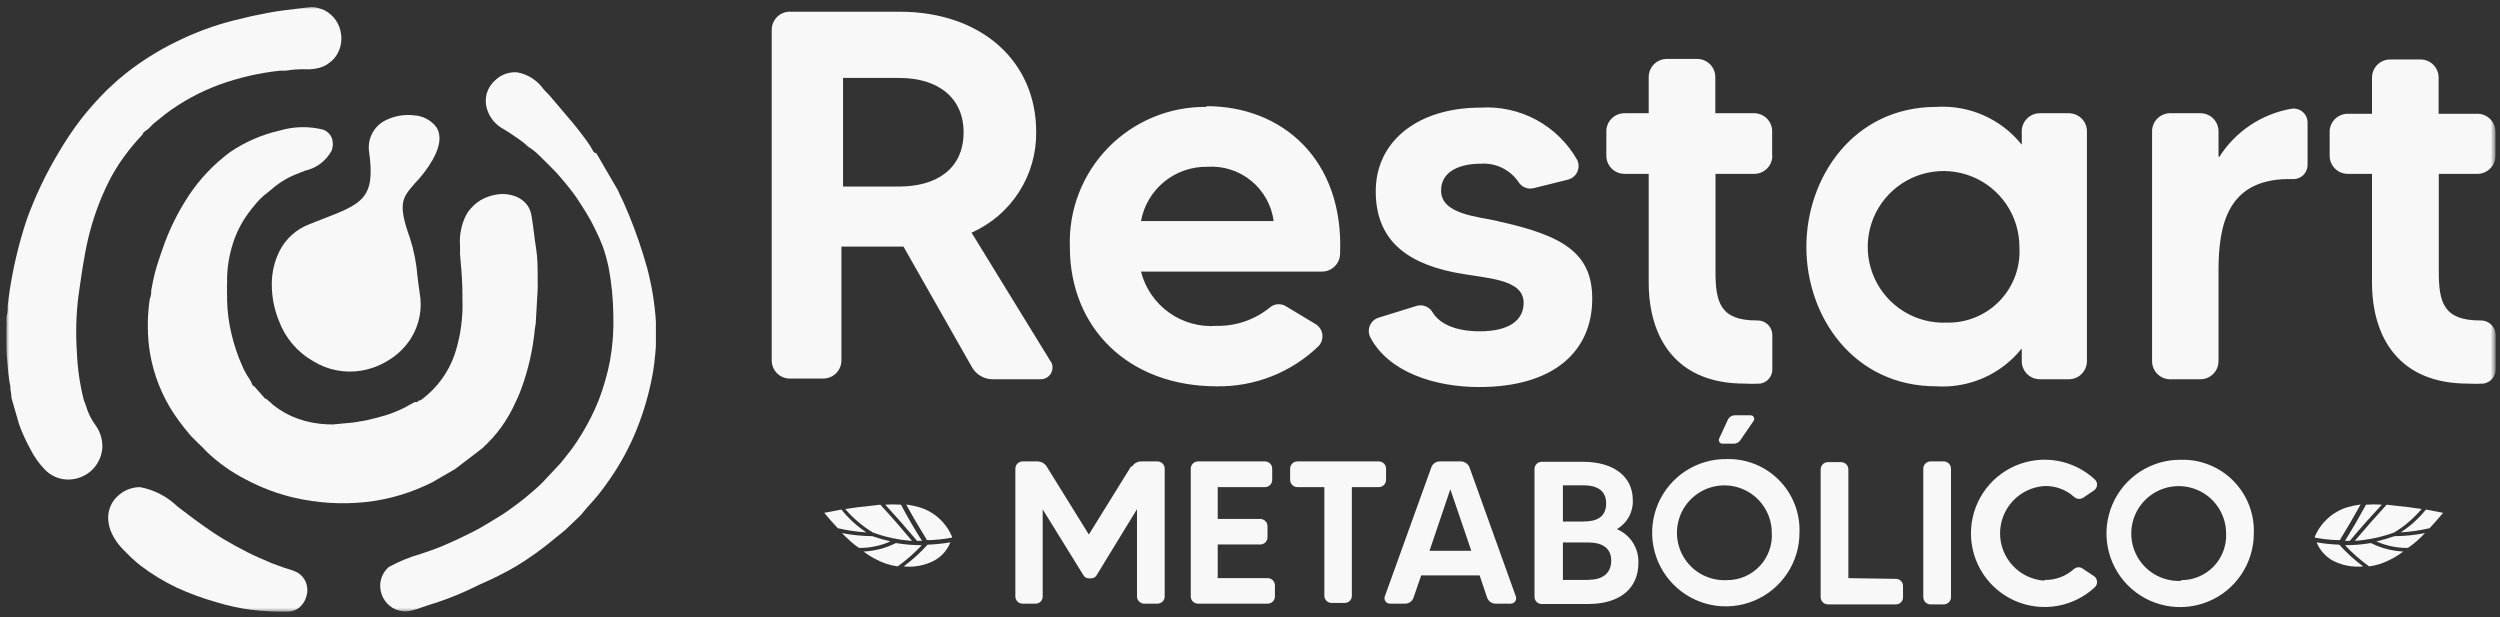 <svg xmlns="http://www.w3.org/2000/svg" width="401" height="99" viewBox="0 0 401 99" fill="none"><rect x="0" y="0" width="401" height="99" fill="#333333" stroke="none"/><mask id="mask0_525_1358" style="mask-type:luminance" maskUnits="userSpaceOnUse" x="0" y="0" width="401" height="99"><path d="M400.271 0.89H0.915V98.25H400.271V0.89Z" fill="white"></path></mask><g mask="url(#mask0_525_1358)"><path fill-rule="evenodd" clip-rule="evenodd" d="M44.727 51.428C45.726 54.161 47.659 56.455 50.185 57.901C52.519 59.362 55.311 59.909 58.024 59.44C59.641 59.154 61.182 58.541 62.554 57.639C63.927 56.765 65.087 55.595 65.951 54.215C67.285 52.057 67.771 49.482 67.315 46.986C67.17 46.057 67.083 45.216 66.967 44.374C66.81 42.262 66.4 40.177 65.747 38.162C63.744 32.589 64.557 31.718 66.502 29.453C67.623 28.3 68.598 27.013 69.405 25.621C70.77 23.213 70.741 21.442 69.928 20.31C69.513 19.788 68.995 19.359 68.405 19.049C67.815 18.738 67.167 18.555 66.502 18.51C64.954 18.31 63.381 18.563 61.973 19.235C61.007 19.68 60.214 20.429 59.715 21.367C59.217 22.307 59.041 23.383 59.215 24.431C60.231 31.863 58.14 32.675 51.404 35.259L49.575 35.985C47.526 36.775 45.84 38.295 44.843 40.251C44.015 41.91 43.587 43.739 43.595 45.593C43.589 47.593 43.973 49.575 44.727 51.428Z" fill="#F8F8F8"></path><path fill-rule="evenodd" clip-rule="evenodd" d="M17.349 83.038C17.358 83.934 17.566 84.817 17.958 85.622C18.418 86.572 19.037 87.436 19.787 88.177L20.165 88.554C20.899 89.323 21.685 90.04 22.517 90.702C24.325 92.079 26.27 93.266 28.323 94.244C30.424 95.21 32.599 96.006 34.826 96.624C36.62 97.173 38.455 97.57 40.314 97.814C42.241 98.043 44.181 98.141 46.121 98.104C46.521 98.111 46.92 98.034 47.289 97.879C47.659 97.724 47.992 97.495 48.269 97.204C48.706 96.751 49.017 96.19 49.169 95.579C49.344 94.972 49.344 94.329 49.169 93.721C49.052 93.308 48.853 92.923 48.583 92.589C48.314 92.255 47.98 91.978 47.601 91.776C47.176 91.563 46.728 91.398 46.266 91.282L45.627 91.079L44.582 90.702L43.565 90.325C42.173 89.744 40.895 89.193 39.647 88.554C38.398 87.915 37.207 87.277 35.988 86.551C34.769 85.826 33.694 85.1 32.591 84.316C31.488 83.532 30.442 82.748 29.339 81.907L28.468 81.239C26.811 79.639 24.723 78.559 22.458 78.133C21.103 78.14 19.802 78.671 18.83 79.614C18.362 80.053 17.989 80.584 17.734 81.173C17.48 81.762 17.349 82.397 17.349 83.038Z" fill="#F8F8F8"></path><path fill-rule="evenodd" clip-rule="evenodd" d="M1.845 63.851L3.064 68.06C3.301 68.742 3.572 69.411 3.878 70.063C4.168 70.731 4.516 71.37 4.836 71.979C5.45 73.219 6.253 74.354 7.217 75.347C8.125 76.275 9.346 76.833 10.642 76.914C11.836 76.973 13.016 76.648 14.01 75.985C14.706 75.527 15.284 74.911 15.694 74.186C16.116 73.458 16.365 72.644 16.42 71.805C16.464 70.529 16.086 69.275 15.345 68.234C14.689 67.359 14.188 66.377 13.865 65.332C13.761 64.953 13.625 64.584 13.459 64.229C12.8 61.654 12.421 59.017 12.326 56.363C12.132 53.459 12.211 50.543 12.559 47.653C13.052 44.17 13.459 41.152 14.155 38.219C14.897 35.085 15.998 32.046 17.436 29.163C18.122 27.795 18.918 26.484 19.817 25.244C20.706 24.01 21.675 22.837 22.72 21.732L22.923 21.5C22.923 21.326 22.923 21.267 23.65 20.774C23.834 20.642 24 20.485 24.143 20.31C24.412 20.006 24.713 19.733 25.043 19.497L26.552 18.278C29.166 16.312 32.051 14.739 35.117 13.604C38.275 12.456 41.561 11.696 44.902 11.34H45.773C46.551 11.209 47.336 11.132 48.125 11.107H49.809C50.289 11.075 50.765 10.997 51.231 10.876C51.606 10.773 51.966 10.627 52.305 10.44C52.617 10.234 52.918 10.011 53.206 9.772C53.624 9.395 53.969 8.941 54.222 8.437C54.671 7.54 54.843 6.53 54.715 5.534C54.626 4.704 54.33 3.91 53.853 3.225C53.376 2.541 52.734 1.986 51.986 1.616C51.548 1.424 51.09 1.278 50.621 1.18C50.226 1.124 49.826 1.124 49.431 1.18L47.283 1.442C45.947 1.616 44.612 1.761 43.334 1.993L40.431 2.573L37.527 3.27C34.327 4.079 31.222 5.228 28.265 6.696C25.325 8.13 22.55 9.882 19.991 11.921L19.555 12.297L18.975 12.762L17.204 14.388C15.727 15.85 14.34 17.401 13.052 19.032C11.765 20.71 10.583 22.464 9.51 24.286C7.43 27.728 5.69 31.365 4.313 35.143C2.961 39.195 1.989 43.363 1.409 47.596L1.235 49.076C1.235 49.657 1.235 50.237 1.032 50.818C1.018 51.059 1.018 51.302 1.032 51.543C1.061 51.852 1.061 52.163 1.032 52.473C1.02 52.559 1.02 52.647 1.032 52.734V55.637C1.032 56.768 1.178 57.959 1.264 59.09C1.352 60.223 1.526 61.384 1.671 61.993V62.458C1.77 62.916 1.828 63.383 1.845 63.851Z" fill="#F8F8F8"></path><path fill-rule="evenodd" clip-rule="evenodd" d="M95.188 24.316C94.858 23.687 94.479 23.085 94.055 22.516C93.01 21.093 91.674 19.41 91.152 18.858L88.248 15.433L87.203 14.33C86.706 13.616 86.075 13.008 85.342 12.539C84.61 12.071 83.791 11.752 82.935 11.601C82.299 11.554 81.661 11.641 81.06 11.855C80.46 12.071 79.912 12.409 79.451 12.85C78.813 13.408 78.341 14.131 78.086 14.94C77.853 15.745 77.853 16.601 78.086 17.407C78.289 18.113 78.633 18.769 79.097 19.338C79.561 19.907 80.136 20.375 80.786 20.716C81.251 20.978 82.413 21.732 83.371 22.429C83.853 22.748 84.301 23.118 84.706 23.532C85.319 23.897 85.884 24.336 86.39 24.838C87.58 25.97 89.032 27.48 89.294 27.741L90.687 29.367L91.587 30.498C91.877 30.876 92.168 31.254 92.458 31.689C92.748 32.124 93.532 33.285 94.025 34.127C94.547 34.971 95.022 35.844 95.448 36.739C95.928 37.682 96.355 38.651 96.725 39.642C97.089 40.707 97.389 41.793 97.626 42.894C98.104 45.44 98.357 48.024 98.381 50.615C98.451 53.016 98.276 55.419 97.859 57.785C97.439 59.973 96.827 62.119 96.029 64.2C95.271 66.082 94.359 67.898 93.3 69.628C92.777 70.499 92.255 71.283 91.674 72.066C91.093 72.851 90.512 73.547 89.903 74.302L86.999 77.408C86.361 78.047 85.403 78.888 84.416 79.701C83.429 80.514 82.122 81.472 81.338 82.023C80.554 82.575 78.812 83.62 77.592 84.345C76.374 85.071 75.328 85.564 74.312 86.058C73.296 86.551 72.193 87.074 70.799 87.655C69.957 88.003 68.737 88.438 67.49 88.845C65.714 89.349 63.999 90.05 62.379 90.935C61.956 91.294 61.613 91.737 61.373 92.238C61.133 92.738 61.001 93.283 60.985 93.838C60.964 94.567 61.135 95.289 61.482 95.931C61.828 96.573 62.339 97.113 62.96 97.495C63.431 97.776 63.956 97.957 64.5 98.027C65.045 98.097 65.597 98.054 66.125 97.902L66.879 97.698L67.605 97.437L68.825 97.031C70.876 96.407 72.882 95.651 74.835 94.766L76.954 93.751C78.925 92.907 80.845 91.947 82.703 90.877C84.948 89.515 87.083 87.982 89.09 86.29L90.658 85.013L93.155 82.633C93.706 81.936 94.171 81.414 94.636 80.891C95.573 79.89 96.436 78.823 97.219 77.698C98.991 75.276 100.49 72.668 101.691 69.918C102.901 67.116 103.825 64.198 104.448 61.21C104.652 60.252 104.826 59.323 104.942 58.307C105.059 57.291 105.145 56.479 105.204 55.579V51.544C105.015 48.66 104.549 45.803 103.81 43.01C103.008 40.13 102.039 37.3 100.907 34.533L100.326 33.169C100.152 32.734 99.948 32.298 99.717 31.834L99.397 31.166L99.136 30.557L95.652 24.576C95.468 24.555 95.301 24.461 95.188 24.316Z" fill="#F8F8F8"></path><path fill-rule="evenodd" clip-rule="evenodd" d="M66.879 64.49H66.676H66.531L65.718 64.926C65.13 65.276 64.519 65.588 63.889 65.854C63.337 66.087 62.757 66.319 62.147 66.522L60.434 67.015L58.605 67.451L56.689 67.77L53.611 68.06C53.361 68.1 53.106 68.1 52.857 68.06H52.45C50.855 67.997 49.279 67.693 47.776 67.161C46.358 66.657 45.033 65.921 43.856 64.984L43.246 64.432L42.694 63.968H42.549L41.011 62.226L40.865 62.023C40.752 61.99 40.648 61.927 40.566 61.839C40.485 61.753 40.427 61.645 40.401 61.529C40.285 61.244 40.139 60.971 39.965 60.717L39.675 60.281L39.269 59.556C39.125 59.303 38.999 59.041 38.891 58.771C38.117 57.044 37.514 55.246 37.092 53.401C36.679 51.64 36.456 49.84 36.423 48.031C36.444 47.809 36.444 47.586 36.423 47.364C36.402 47.054 36.402 46.744 36.423 46.435C36.403 46.145 36.403 45.854 36.423 45.564C36.442 45.322 36.442 45.08 36.423 44.838C36.439 42.917 36.742 41.009 37.323 39.178C37.871 37.395 38.715 35.717 39.82 34.214C40.082 33.836 40.662 33.111 41.214 32.472C41.552 32.076 41.921 31.707 42.317 31.369L43.507 30.412C44.706 29.349 46.082 28.503 47.572 27.915L48.878 27.393C49.782 27.201 50.634 26.817 51.376 26.266C52.118 25.714 52.731 25.009 53.176 24.2C53.458 23.501 53.458 22.72 53.176 22.023C52.91 21.465 52.444 21.029 51.87 20.803C49.557 20.215 47.129 20.265 44.843 20.948C41.986 21.595 39.277 22.777 36.859 24.431C34.291 26.341 32.072 28.678 30.297 31.34C28.506 34.047 27.072 36.974 26.029 40.048C25.739 40.891 25.449 41.733 25.188 42.574C24.913 43.441 24.691 44.322 24.52 45.216L24.258 46.551C24.258 46.986 24.258 47.451 24.026 47.945C23.66 50.415 23.612 52.922 23.881 55.404C24.299 58.912 25.445 62.294 27.249 65.332C27.858 66.338 28.527 67.308 29.252 68.235L29.6 68.699L29.978 69.135L30.297 69.541L30.733 70.034L31.72 71.022L32.416 71.689L33.172 72.473C35.048 74.269 37.181 75.776 39.501 76.943C41.947 78.246 44.553 79.222 47.253 79.846C50.955 80.692 54.77 80.927 58.547 80.543C62.311 80.144 65.971 79.062 69.347 77.35L73.006 75.231L76.809 72.328L77.07 72.124L77.273 71.979C78.421 70.944 79.461 69.796 80.381 68.554C81.305 67.266 82.094 65.884 82.732 64.432C82.981 63.941 83.203 63.437 83.4 62.923L83.603 62.4C84.736 59.323 85.467 56.114 85.781 52.85L85.926 51.921L86.245 46.377C86.266 46.193 86.266 46.008 86.245 45.825C86.245 45.622 86.245 45.447 86.245 45.099C86.245 42.98 86.245 41.384 85.983 39.816C85.722 38.249 85.606 36.71 85.258 34.621C85.177 34.121 85.01 33.64 84.764 33.198C84.274 32.402 83.526 31.797 82.645 31.485C81.653 31.117 80.578 31.026 79.538 31.224C78.645 31.373 77.789 31.688 77.013 32.153C76.623 32.391 76.263 32.674 75.938 32.995C75.606 33.315 75.305 33.664 75.037 34.04C74.559 34.808 74.215 35.652 74.022 36.536C73.789 37.485 73.711 38.465 73.79 39.439V40.774C73.964 42.632 74.109 44.403 74.167 46.377C74.146 46.56 74.146 46.745 74.167 46.929C74.189 47.199 74.189 47.47 74.167 47.741C74.311 50.839 73.888 53.939 72.918 56.885C71.929 59.71 70.132 62.183 67.751 63.996L67.402 64.229H67.199C67.12 64.345 67.009 64.435 66.879 64.49Z" fill="#F8F8F8"></path><path fill-rule="evenodd" clip-rule="evenodd" d="M168.584 58.075L155.838 37.32C158.965 35.936 161.615 33.662 163.459 30.781C165.302 27.901 166.256 24.541 166.203 21.123C166.203 9.889 157.493 1.877 144.253 1.877H126.833C126.44 1.857 126.047 1.918 125.678 2.055C125.309 2.192 124.971 2.403 124.686 2.674C124.401 2.945 124.174 3.273 124.019 3.634C123.864 3.997 123.784 4.386 123.784 4.78V57.814C123.784 58.208 123.864 58.597 124.019 58.96C124.174 59.321 124.401 59.648 124.686 59.92C124.971 60.191 125.309 60.402 125.678 60.539C126.047 60.676 126.44 60.737 126.833 60.717H132.059C132.829 60.717 133.568 60.411 134.113 59.867C134.657 59.322 134.963 58.584 134.963 57.814V39.555H144.921L155.896 58.888C156.228 59.475 156.708 59.963 157.29 60.305C157.87 60.647 158.532 60.829 159.205 60.833H166.9C167.241 60.839 167.578 60.753 167.874 60.583C168.171 60.413 168.415 60.166 168.582 59.868C168.749 59.57 168.831 59.233 168.822 58.891C168.812 58.55 168.71 58.218 168.526 57.93L168.584 58.075ZM135.224 12.501H144.253C150.583 12.501 154.56 15.782 154.56 21.209C154.56 27.19 150.089 29.918 144.253 29.918H135.224V12.501ZM193.494 17.145C190.562 17.117 187.654 17.682 184.946 18.808C182.239 19.934 179.788 21.598 177.742 23.698C175.695 25.798 174.096 28.291 173.041 31.026C171.986 33.763 171.497 36.683 171.603 39.613C171.603 52.589 180.981 61.965 195.178 61.965C201.242 62.057 207.095 59.751 211.466 55.55C211.705 55.306 211.887 55.011 211.998 54.689C212.109 54.365 212.147 54.022 212.108 53.683C212.068 53.343 211.955 53.016 211.773 52.727C211.591 52.437 211.348 52.191 211.06 52.008L206.24 49.106C205.834 48.863 205.36 48.758 204.891 48.806C204.42 48.852 203.977 49.049 203.627 49.367C201.237 51.293 198.248 52.319 195.178 52.27C192.449 52.484 189.732 51.728 187.507 50.135C185.281 48.541 183.689 46.214 183.014 43.562H212.047C212.817 43.562 213.555 43.255 214.099 42.711C214.644 42.167 214.95 41.428 214.95 40.658C215.56 25.564 205.66 17.029 193.523 17.029L193.494 17.145ZM183.014 35.463C183.466 32.988 184.783 30.755 186.729 29.16C188.675 27.566 191.124 26.713 193.639 26.753C196.191 26.577 198.713 27.379 200.692 28.997C202.673 30.615 203.961 32.928 204.295 35.463H183.014ZM240.268 35.463C236.871 34.707 231.151 34.359 231.151 30.557C231.151 27.364 234.345 26.26 237.48 26.26C238.657 26.173 239.836 26.395 240.9 26.904C241.965 27.413 242.877 28.192 243.548 29.163C243.795 29.575 244.169 29.897 244.614 30.08C245.058 30.263 245.55 30.298 246.016 30.179L251.504 28.815C251.822 28.733 252.118 28.584 252.373 28.375C252.628 28.168 252.834 27.907 252.977 27.612C253.121 27.316 253.198 26.992 253.205 26.664C253.211 26.335 253.145 26.01 253.013 25.709C251.483 22.981 249.213 20.741 246.464 19.247C243.717 17.752 240.602 17.064 237.48 17.262C227.521 17.262 220.669 22.574 220.669 30.673C220.669 37.93 224.908 41.994 233.183 43.677C238.235 44.693 244.39 44.606 244.39 48.583C244.39 51.486 241.864 53.141 237.393 53.141C232.921 53.141 230.715 51.631 229.786 50.093C229.532 49.65 229.134 49.309 228.659 49.124C228.183 48.939 227.659 48.923 227.173 49.077L221.192 50.934C220.869 51.024 220.568 51.186 220.316 51.408C220.064 51.631 219.863 51.907 219.733 52.216C219.601 52.526 219.542 52.861 219.559 53.197C219.575 53.533 219.667 53.861 219.827 54.157C222.731 59.643 230.047 62.081 237.248 62.081C249.326 62.081 255.393 56.275 255.393 47.916C255.393 40.658 250.836 37.785 240.296 35.492L240.268 35.463ZM284.253 24.983V21.209C284.274 20.804 284.209 20.398 284.063 20.019C283.917 19.64 283.694 19.296 283.406 19.008C283.119 18.72 282.775 18.497 282.395 18.351C282.016 18.206 281.61 18.141 281.205 18.162H275.137V12.356C275.137 11.586 274.83 10.848 274.286 10.303C273.741 9.759 273.003 9.453 272.233 9.453H267.355C266.585 9.453 265.847 9.759 265.303 10.303C264.758 10.848 264.452 11.586 264.452 12.356V18.162H260.562C260.168 18.162 259.778 18.241 259.416 18.396C259.054 18.551 258.727 18.777 258.456 19.063C258.184 19.348 257.973 19.685 257.836 20.054C257.699 20.423 257.639 20.816 257.658 21.209V24.983C257.658 25.753 257.964 26.491 258.509 27.036C259.053 27.58 259.792 27.886 260.562 27.886H264.452V45.303C264.452 54.186 268.836 61.53 279.811 61.53C280.652 61.578 281.496 61.578 282.337 61.53C282.883 61.446 283.381 61.168 283.738 60.747C284.095 60.325 284.289 59.788 284.282 59.237V53.663C284.26 53.054 284.002 52.479 283.563 52.056C283.125 51.634 282.539 51.398 281.93 51.399H281.756C275.949 51.399 275.166 48.496 275.166 43.619V27.886H281.233C281.627 27.906 282.02 27.845 282.389 27.708C282.759 27.571 283.096 27.36 283.381 27.089C283.667 26.817 283.893 26.49 284.048 26.129C284.203 25.766 284.282 25.377 284.282 24.983H284.253ZM324.29 21.209V23.212C322.662 21.174 320.566 19.559 318.181 18.503C315.795 17.447 313.19 16.982 310.587 17.145C297.347 17.145 289.741 28.38 289.741 39.613C289.741 50.847 297.347 61.965 310.587 61.965C313.19 62.129 315.795 61.664 318.181 60.608C320.566 59.552 322.662 57.936 324.29 55.898V57.93C324.29 58.7 324.597 59.438 325.141 59.983C325.685 60.527 326.424 60.833 327.194 60.833H331.839C332.609 60.833 333.347 60.527 333.892 59.983C334.436 59.438 334.743 58.7 334.743 57.93V21.209C334.762 20.816 334.701 20.423 334.564 20.054C334.427 19.685 334.216 19.348 333.945 19.063C333.674 18.777 333.346 18.551 332.985 18.396C332.622 18.241 332.233 18.162 331.839 18.162H327.194C326.8 18.162 326.41 18.241 326.048 18.396C325.686 18.551 325.359 18.777 325.088 19.063C324.816 19.348 324.606 19.685 324.468 20.054C324.331 20.423 324.27 20.816 324.29 21.209ZM312.299 51.747C309.872 51.857 307.467 51.238 305.394 49.969C303.322 48.7 301.677 46.839 300.672 44.627C299.667 42.415 299.348 39.952 299.755 37.557C300.163 35.162 301.279 32.943 302.958 31.188C304.639 29.433 306.807 28.22 309.182 27.708C311.557 27.195 314.032 27.406 316.287 28.312C318.541 29.219 320.473 30.78 321.833 32.794C323.191 34.808 323.916 37.184 323.913 39.613C324.013 41.189 323.786 42.767 323.245 44.25C322.704 45.733 321.861 47.088 320.77 48.229C319.678 49.369 318.362 50.27 316.903 50.876C315.446 51.482 313.878 51.779 312.299 51.747ZM355.85 25.07V21.209C355.869 20.816 355.808 20.423 355.671 20.054C355.534 19.685 355.324 19.348 355.052 19.063C354.781 18.777 354.454 18.551 354.092 18.396C353.73 18.241 353.34 18.162 352.946 18.162H348.243C347.837 18.141 347.431 18.206 347.052 18.351C346.673 18.497 346.328 18.72 346.041 19.008C345.753 19.296 345.53 19.64 345.384 20.019C345.238 20.398 345.174 20.804 345.194 21.209V57.93C345.194 58.323 345.274 58.714 345.428 59.075C345.583 59.438 345.81 59.764 346.095 60.035C346.381 60.307 346.718 60.518 347.088 60.655C347.456 60.792 347.849 60.853 348.243 60.833H352.946C353.716 60.833 354.454 60.527 354.999 59.983C355.543 59.438 355.85 58.7 355.85 57.93V43.416C355.85 36.014 357.301 28.409 367.841 28.728C368.141 28.731 368.438 28.676 368.716 28.564C368.994 28.452 369.247 28.286 369.461 28.075C369.674 27.864 369.844 27.613 369.959 27.337C370.074 27.06 370.134 26.763 370.134 26.464V19.7C370.142 19.375 370.078 19.053 369.948 18.755C369.818 18.457 369.625 18.191 369.382 17.976C369.139 17.76 368.851 17.6 368.54 17.507C368.229 17.413 367.901 17.39 367.579 17.436C365.209 17.843 362.95 18.744 360.95 20.079C358.949 21.414 357.252 23.154 355.966 25.187L355.85 25.07ZM400.271 25.07V21.297C400.292 20.891 400.227 20.485 400.081 20.106C399.936 19.727 399.711 19.382 399.424 19.095C399.137 18.808 398.793 18.584 398.413 18.438C398.034 18.292 397.628 18.228 397.222 18.249H391.155V12.443C391.155 12.05 391.075 11.66 390.92 11.298C390.765 10.936 390.539 10.609 390.253 10.338C389.968 10.066 389.631 9.855 389.262 9.718C388.893 9.581 388.499 9.521 388.106 9.541H383.373C382.603 9.541 381.865 9.846 381.32 10.391C380.776 10.935 380.47 11.674 380.47 12.443V18.249H376.579C376.186 18.248 375.796 18.328 375.434 18.482C375.072 18.637 374.745 18.865 374.474 19.149C374.202 19.434 373.991 19.773 373.854 20.141C373.717 20.511 373.657 20.904 373.676 21.297V24.983C373.676 25.753 373.982 26.491 374.527 27.036C375.071 27.58 375.81 27.886 376.579 27.886H380.47V45.303C380.47 54.186 384.854 61.53 395.829 61.53C396.67 61.578 397.514 61.578 398.355 61.53C398.901 61.446 399.399 61.168 399.756 60.747C400.113 60.325 400.306 59.788 400.3 59.237V53.663C400.278 53.054 400.02 52.479 399.581 52.056C399.143 51.634 398.557 51.398 397.948 51.399H397.774C391.967 51.399 391.183 48.496 391.183 43.619V27.886H397.251C397.643 27.902 398.032 27.838 398.398 27.699C398.764 27.56 399.098 27.349 399.38 27.078C399.662 26.807 399.886 26.481 400.04 26.122C400.193 25.762 400.271 25.374 400.271 24.983V25.07Z" fill="#F8F8F8"></path><path fill-rule="evenodd" clip-rule="evenodd" d="M376.899 86.754C378.554 84.78 380.296 82.836 382.039 80.949C381.198 80.891 380.354 80.891 379.513 80.949C378.438 82.923 377.306 84.868 376.145 86.754H376.899Z" fill="#F8F8F8"></path><path fill-rule="evenodd" clip-rule="evenodd" d="M382.821 80.95C381.08 82.836 379.367 84.781 377.712 86.755C379.864 86.602 381.984 86.152 384.012 85.419C385.68 84.411 387.171 83.137 388.425 81.645C386.974 81.414 385.522 81.24 384.303 81.124L382.821 80.95Z" fill="#F8F8F8"></path><path fill-rule="evenodd" clip-rule="evenodd" d="M389.122 81.734C387.973 83.153 386.612 84.387 385.086 85.391C386.642 85.299 388.186 85.076 389.703 84.723C390.457 83.911 391.183 83.098 391.88 82.256L389.122 81.734Z" fill="#F8F8F8"></path><path fill-rule="evenodd" clip-rule="evenodd" d="M387.555 86.871C388.049 86.436 388.513 85.971 388.977 85.507C387.361 85.825 385.719 85.99 384.071 86.001C383.121 86.337 382.151 86.618 381.168 86.842C382.693 87.524 384.345 87.879 386.016 87.887C386.083 87.871 386.152 87.871 386.22 87.887C386.683 87.574 387.129 87.234 387.555 86.871Z" fill="#F8F8F8"></path><path fill-rule="evenodd" clip-rule="evenodd" d="M385.493 88.468C383.685 88.379 381.915 87.915 380.296 87.104C378.925 87.337 377.536 87.453 376.145 87.452C377.313 88.712 378.607 89.851 380.006 90.849C380.647 90.762 381.279 90.616 381.894 90.413C383.184 89.947 384.397 89.292 385.493 88.468Z" fill="#F8F8F8"></path><path fill-rule="evenodd" clip-rule="evenodd" d="M374.227 89.948C375.715 90.704 377.388 91.016 379.048 90.849C377.656 89.819 376.371 88.653 375.214 87.365C373.997 87.327 372.785 87.201 371.586 86.988C372.091 88.254 373.027 89.303 374.227 89.948Z" fill="#F8F8F8"></path><path fill-rule="evenodd" clip-rule="evenodd" d="M371.295 86.087C371.299 86.136 371.299 86.184 371.295 86.232C372.55 86.469 373.822 86.605 375.098 86.639C375.144 86.618 375.194 86.607 375.244 86.607C375.294 86.607 375.344 86.618 375.39 86.639C375.373 86.592 375.373 86.54 375.39 86.494C376.522 84.665 377.595 82.807 378.641 80.92C377.894 81.016 377.156 81.171 376.434 81.385C375.289 81.749 374.235 82.359 373.348 83.171C372.461 83.983 371.76 84.978 371.295 86.087Z" fill="#F8F8F8"></path><path fill-rule="evenodd" clip-rule="evenodd" d="M147.099 86.755C145.443 84.781 143.731 82.835 141.989 80.949C142.83 80.892 143.674 80.892 144.515 80.949C145.56 82.923 146.692 84.868 147.883 86.755H147.099Z" fill="#F8F8F8"></path><path fill-rule="evenodd" clip-rule="evenodd" d="M141.205 80.95C142.947 82.836 144.631 84.781 146.286 86.755C144.143 86.605 142.033 86.155 140.015 85.419C138.343 84.405 136.844 83.131 135.573 81.645C137.053 81.414 138.476 81.24 139.724 81.124L141.205 80.95Z" fill="#F8F8F8"></path><path fill-rule="evenodd" clip-rule="evenodd" d="M134.964 81.734C136.095 83.159 137.447 84.394 138.97 85.391C137.425 85.299 135.89 85.076 134.383 84.723C133.628 83.911 132.902 83.098 132.205 82.256L134.964 81.734Z" fill="#F8F8F8"></path><path fill-rule="evenodd" clip-rule="evenodd" d="M136.474 86.871C135.98 86.436 135.515 85.971 135.05 85.507C136.658 85.824 138.29 85.989 139.928 86.001C140.879 86.336 141.848 86.617 142.832 86.842C141.304 87.518 139.654 87.874 137.983 87.887C137.917 87.865 137.846 87.865 137.78 87.887C137.321 87.579 136.885 87.239 136.474 86.871Z" fill="#F8F8F8"></path><path fill-rule="evenodd" clip-rule="evenodd" d="M138.506 88.468C140.314 88.382 142.085 87.918 143.703 87.104C145.075 87.337 146.463 87.453 147.854 87.452C146.679 88.706 145.386 89.843 143.993 90.849C143.352 90.762 142.72 90.616 142.106 90.413C140.813 89.952 139.6 89.296 138.506 88.468Z" fill="#F8F8F8"></path><path fill-rule="evenodd" clip-rule="evenodd" d="M149.798 89.948C148.303 90.709 146.619 91.022 144.95 90.849C146.342 89.819 147.626 88.653 148.783 87.365C150.009 87.325 151.232 87.199 152.441 86.988C151.935 88.254 151 89.303 149.798 89.948Z" fill="#F8F8F8"></path><path fill-rule="evenodd" clip-rule="evenodd" d="M152.702 86.087C152.702 86.087 152.702 86.087 152.702 86.232C151.457 86.469 150.195 86.605 148.928 86.639C148.877 86.617 148.823 86.606 148.768 86.606C148.713 86.606 148.659 86.617 148.609 86.639C148.627 86.592 148.627 86.54 148.609 86.494C147.476 84.665 146.373 82.807 145.357 80.92C146.093 81.019 146.822 81.174 147.535 81.385C148.688 81.742 149.748 82.349 150.641 83.162C151.535 83.974 152.238 84.973 152.702 86.087Z" fill="#F8F8F8"></path><path fill-rule="evenodd" clip-rule="evenodd" d="M181.416 74.824L174.651 85.738L167.887 74.824C167.73 74.58 167.515 74.378 167.263 74.236C167.01 74.095 166.726 74.017 166.435 74.011H163.996C163.844 74.015 163.694 74.049 163.554 74.111C163.415 74.172 163.289 74.261 163.184 74.371C163.078 74.482 162.996 74.612 162.941 74.755C162.886 74.897 162.86 75.049 162.864 75.202V95.666C162.864 95.969 162.983 96.26 163.194 96.477C163.406 96.694 163.693 96.819 163.996 96.827H166.116C166.267 96.827 166.416 96.797 166.556 96.738C166.695 96.68 166.821 96.594 166.927 96.486C167.032 96.377 167.115 96.249 167.17 96.108C167.226 95.967 167.252 95.817 167.249 95.666V81.703L173.839 92.357C173.924 92.479 174.038 92.579 174.168 92.649C174.299 92.719 174.445 92.759 174.594 92.763H175.087C175.236 92.756 175.381 92.717 175.512 92.646C175.642 92.576 175.755 92.477 175.842 92.357L182.374 81.674V95.666C182.374 95.821 182.406 95.975 182.466 96.117C182.526 96.26 182.614 96.389 182.725 96.497C182.836 96.606 182.968 96.69 183.112 96.747C183.256 96.804 183.41 96.831 183.565 96.827H185.655C185.963 96.827 186.259 96.705 186.476 96.487C186.694 96.269 186.817 95.974 186.817 95.666V75.202C186.821 75.047 186.794 74.893 186.737 74.748C186.68 74.604 186.595 74.472 186.487 74.362C186.379 74.251 186.249 74.162 186.107 74.102C185.964 74.043 185.81 74.011 185.655 74.011H183.071C182.776 74.007 182.484 74.08 182.224 74.223C181.964 74.365 181.746 74.573 181.591 74.824H181.416ZM195.323 92.735V87.335H202.147C202.45 87.335 202.741 87.217 202.958 87.005C203.174 86.794 203.301 86.505 203.308 86.203V84.403C203.308 84.095 203.185 83.8 202.968 83.582C202.75 83.365 202.455 83.242 202.147 83.242H195.323V78.133H202.901C203.056 78.133 203.209 78.102 203.353 78.042C203.495 77.982 203.625 77.894 203.733 77.783C203.841 77.672 203.926 77.54 203.983 77.396C204.04 77.252 204.067 77.098 204.062 76.943V75.202C204.067 75.047 204.04 74.893 203.983 74.748C203.926 74.604 203.841 74.472 203.733 74.362C203.625 74.251 203.495 74.162 203.353 74.102C203.209 74.043 203.056 74.011 202.901 74.011H192.159C192.004 74.011 191.851 74.043 191.708 74.102C191.565 74.162 191.435 74.251 191.327 74.362C191.219 74.472 191.134 74.604 191.077 74.748C191.021 74.893 190.994 75.047 190.997 75.202V95.666C190.997 95.974 191.12 96.269 191.338 96.487C191.555 96.705 191.851 96.827 192.159 96.827H203.308C203.463 96.831 203.617 96.804 203.761 96.747C203.905 96.69 204.037 96.606 204.148 96.497C204.259 96.389 204.347 96.26 204.407 96.117C204.467 95.975 204.499 95.821 204.499 95.666V93.896C204.499 93.741 204.467 93.588 204.407 93.444C204.347 93.302 204.259 93.172 204.148 93.064C204.037 92.956 203.905 92.871 203.761 92.814C203.617 92.757 203.463 92.73 203.308 92.735H195.323ZM221.163 74.011H208.098C207.943 74.011 207.79 74.043 207.647 74.102C207.504 74.162 207.375 74.251 207.267 74.362C207.159 74.472 207.073 74.604 207.017 74.748C206.961 74.893 206.933 75.047 206.937 75.202V76.943C206.933 77.098 206.961 77.252 207.017 77.396C207.073 77.54 207.159 77.672 207.267 77.783C207.375 77.894 207.504 77.982 207.647 78.042C207.79 78.102 207.943 78.133 208.098 78.133H212.424V95.55C212.424 95.853 212.543 96.144 212.754 96.361C212.965 96.578 213.254 96.704 213.557 96.711H215.676C215.829 96.715 215.983 96.688 216.125 96.631C216.267 96.574 216.397 96.488 216.506 96.38C216.615 96.271 216.7 96.141 216.757 95.999C216.814 95.856 216.842 95.703 216.837 95.55V78.133H221.163C221.318 78.133 221.472 78.102 221.615 78.042C221.757 77.982 221.886 77.894 221.995 77.783C222.104 77.672 222.188 77.54 222.245 77.396C222.301 77.252 222.329 77.098 222.324 76.943V75.202C222.329 75.047 222.301 74.893 222.245 74.748C222.188 74.604 222.104 74.472 221.995 74.362C221.886 74.251 221.757 74.162 221.615 74.102C221.472 74.043 221.318 74.011 221.163 74.011ZM239.919 96.827C239.612 96.831 239.312 96.737 239.061 96.561C238.812 96.383 238.623 96.13 238.526 95.84L237.335 92.299H227.957L226.738 95.84C226.645 96.129 226.463 96.379 226.217 96.557C225.972 96.734 225.676 96.829 225.373 96.827H222.964C222.822 96.831 222.682 96.799 222.556 96.737C222.43 96.674 222.32 96.582 222.237 96.468C222.155 96.353 222.101 96.221 222.08 96.081C222.06 95.941 222.075 95.799 222.122 95.666L229.583 74.969C229.681 74.686 229.865 74.442 230.111 74.27C230.355 74.097 230.649 74.007 230.948 74.011H234.345C234.641 74.019 234.928 74.115 235.171 74.285C235.414 74.455 235.601 74.693 235.71 74.969L243.141 95.666C243.188 95.797 243.203 95.937 243.184 96.074C243.165 96.212 243.114 96.342 243.034 96.456C242.955 96.57 242.849 96.662 242.727 96.727C242.604 96.791 242.467 96.826 242.329 96.827H239.919ZM229.293 88.351H236L232.632 78.481L229.293 88.351ZM259.401 84.839C260.202 84.367 260.858 83.685 261.299 82.865C261.739 82.047 261.946 81.123 261.898 80.194C261.898 76.537 258.994 74.07 253.856 74.07H247.265C247.112 74.073 246.962 74.106 246.822 74.169C246.683 74.231 246.557 74.319 246.452 74.43C246.346 74.54 246.264 74.671 246.209 74.813C246.154 74.955 246.128 75.107 246.133 75.26V95.724C246.133 96.027 246.251 96.318 246.462 96.535C246.673 96.752 246.962 96.878 247.265 96.885H254.697C259.952 96.885 262.797 94.301 262.797 90.296C262.843 89.159 262.544 88.032 261.937 87.069C261.331 86.105 260.446 85.348 259.401 84.897V84.839ZM254.001 77.843C255.916 77.843 257.629 78.51 257.629 80.746C257.629 82.981 256.033 83.649 254.001 83.649H250.69V77.843H254.001ZM254.843 93.025H250.69V87.016H254.843C256.817 87.016 258.442 87.799 258.442 89.918C258.442 92.038 256.932 92.995 254.843 92.995V93.025ZM277.024 73.634C274.677 73.594 272.372 74.252 270.401 75.527C268.431 76.802 266.885 78.635 265.96 80.791C265.036 82.948 264.773 85.331 265.209 87.637C265.644 89.943 266.756 92.067 268.403 93.738C270.051 95.409 272.157 96.553 274.457 97.022C276.757 97.492 279.144 97.266 281.315 96.373C283.485 95.481 285.341 93.963 286.645 92.012C287.95 90.061 288.643 87.766 288.637 85.419C288.693 83.871 288.432 82.328 287.87 80.885C287.309 79.441 286.459 78.128 285.371 77.025C284.283 75.921 282.982 75.051 281.547 74.468C280.112 73.885 278.572 73.602 277.024 73.634ZM277.024 93.054C275.506 93.14 273.996 92.771 272.689 91.991C271.383 91.211 270.341 90.057 269.696 88.68C269.053 87.301 268.837 85.762 269.077 84.26C269.317 82.758 270.002 81.362 271.044 80.255C272.085 79.146 273.435 78.374 274.92 78.04C276.403 77.707 277.954 77.826 279.369 78.382C280.786 78.938 282.003 79.906 282.863 81.161C283.723 82.415 284.187 83.898 284.195 85.419C284.259 86.399 284.12 87.382 283.788 88.306C283.457 89.23 282.939 90.076 282.267 90.792C281.594 91.508 280.782 92.078 279.88 92.467C278.978 92.856 278.006 93.056 277.024 93.054ZM278.243 66.609C278.021 66.612 277.803 66.675 277.613 66.793C277.423 66.911 277.27 67.078 277.169 67.277L275.746 70.354C275.707 70.444 275.691 70.542 275.7 70.639C275.709 70.738 275.743 70.831 275.798 70.912C275.853 70.994 275.927 71.059 276.015 71.104C276.102 71.148 276.2 71.169 276.298 71.167H278.127C278.311 71.162 278.491 71.119 278.657 71.039C278.822 70.959 278.968 70.844 279.085 70.702L281.262 67.538C281.329 67.45 281.369 67.344 281.378 67.234C281.387 67.124 281.363 67.014 281.312 66.916C281.26 66.819 281.181 66.739 281.085 66.684C280.989 66.63 280.879 66.603 280.769 66.609H278.243ZM296.477 92.735V75.317C296.48 75.162 296.453 75.009 296.396 74.865C296.34 74.72 296.255 74.589 296.147 74.478C296.039 74.367 295.909 74.279 295.766 74.218C295.623 74.158 295.47 74.127 295.315 74.127H293.195C293.04 74.127 292.887 74.158 292.745 74.218C292.601 74.279 292.472 74.367 292.364 74.478C292.256 74.589 292.171 74.72 292.114 74.865C292.058 75.009 292.031 75.162 292.034 75.317V95.783C292.034 96.09 292.157 96.386 292.374 96.603C292.592 96.821 292.888 96.944 293.195 96.944H304.112C304.264 96.944 304.413 96.913 304.552 96.854C304.692 96.796 304.818 96.71 304.924 96.602C305.029 96.493 305.112 96.365 305.167 96.224C305.222 96.084 305.248 95.933 305.245 95.783V94.011C305.248 93.861 305.222 93.71 305.167 93.569C305.112 93.429 305.029 93.301 304.924 93.192C304.818 93.084 304.692 92.998 304.552 92.939C304.413 92.881 304.264 92.85 304.112 92.85L296.477 92.735ZM308.496 75.317V95.783C308.496 96.09 308.619 96.386 308.836 96.603C309.054 96.821 309.35 96.944 309.657 96.944H311.777C312.085 96.944 312.381 96.821 312.598 96.603C312.816 96.386 312.939 96.09 312.939 95.783V75.202C312.942 75.047 312.915 74.893 312.858 74.748C312.802 74.604 312.717 74.472 312.609 74.362C312.5 74.251 312.371 74.162 312.228 74.102C312.086 74.043 311.932 74.011 311.777 74.011H309.657C309.503 74.011 309.349 74.043 309.206 74.102C309.063 74.162 308.934 74.251 308.826 74.362C308.718 74.472 308.633 74.604 308.576 74.748C308.52 74.893 308.493 75.047 308.496 75.202V75.317ZM327.948 93.14C326.016 93.021 324.202 92.169 322.876 90.759C321.55 89.349 320.811 87.485 320.811 85.55C320.811 83.614 321.55 81.751 322.876 80.341C324.202 78.93 326.016 78.078 327.948 77.959C329.691 77.911 331.386 78.534 332.681 79.701C332.875 79.878 333.121 79.988 333.383 80.014C333.645 80.04 333.908 79.981 334.132 79.846L335.846 78.685C335.99 78.592 336.112 78.469 336.201 78.323C336.291 78.177 336.346 78.012 336.363 77.841C336.38 77.671 336.357 77.499 336.298 77.338C336.238 77.178 336.144 77.033 336.02 76.914C334.337 75.343 332.231 74.298 329.962 73.907C327.693 73.516 325.359 73.796 323.247 74.714C321.136 75.631 319.337 77.145 318.075 79.071C316.812 80.996 316.14 83.248 316.14 85.55C316.14 87.852 316.812 90.104 318.075 92.029C319.337 93.954 321.136 95.468 323.247 96.386C325.359 97.303 327.693 97.584 329.962 97.192C332.231 96.802 334.337 95.756 336.02 94.186C336.144 94.064 336.239 93.916 336.299 93.754C336.358 93.591 336.38 93.417 336.364 93.244C336.346 93.072 336.291 92.905 336.202 92.756C336.112 92.608 335.99 92.481 335.846 92.386L334.132 91.254C333.93 91.084 333.673 90.99 333.407 90.99C333.142 90.99 332.885 91.084 332.681 91.254C331.388 92.428 329.694 93.062 327.948 93.025V93.14ZM349.898 73.749C347.552 73.71 345.246 74.369 343.275 75.644C341.306 76.918 339.759 78.751 338.835 80.907C337.91 83.064 337.648 85.447 338.083 87.753C338.518 90.059 339.63 92.183 341.278 93.854C342.925 95.526 345.032 96.669 347.332 97.138C349.631 97.607 352.018 97.382 354.189 96.489C356.359 95.597 358.216 94.079 359.519 92.128C360.823 90.177 361.517 87.882 361.511 85.535C361.567 83.988 361.306 82.444 360.744 81.001C360.183 79.558 359.332 78.243 358.245 77.14C357.158 76.037 355.856 75.168 354.421 74.584C352.986 74.001 351.447 73.717 349.898 73.749ZM349.898 93.17C348.379 93.257 346.869 92.886 345.563 92.107C344.257 91.328 343.215 90.174 342.57 88.796C341.927 87.418 341.711 85.878 341.951 84.376C342.192 82.874 342.877 81.479 343.918 80.37C344.959 79.262 346.31 78.49 347.793 78.157C349.277 77.823 350.828 77.942 352.244 78.499C353.659 79.054 354.876 80.022 355.736 81.277C356.596 82.531 357.061 84.015 357.07 85.535C357.117 86.513 356.964 87.491 356.619 88.407C356.275 89.323 355.746 90.159 355.067 90.864C354.386 91.568 353.569 92.126 352.665 92.502C351.762 92.879 350.79 93.066 349.811 93.054L349.898 93.17Z" fill="#F8F8F8"></path></g></svg>